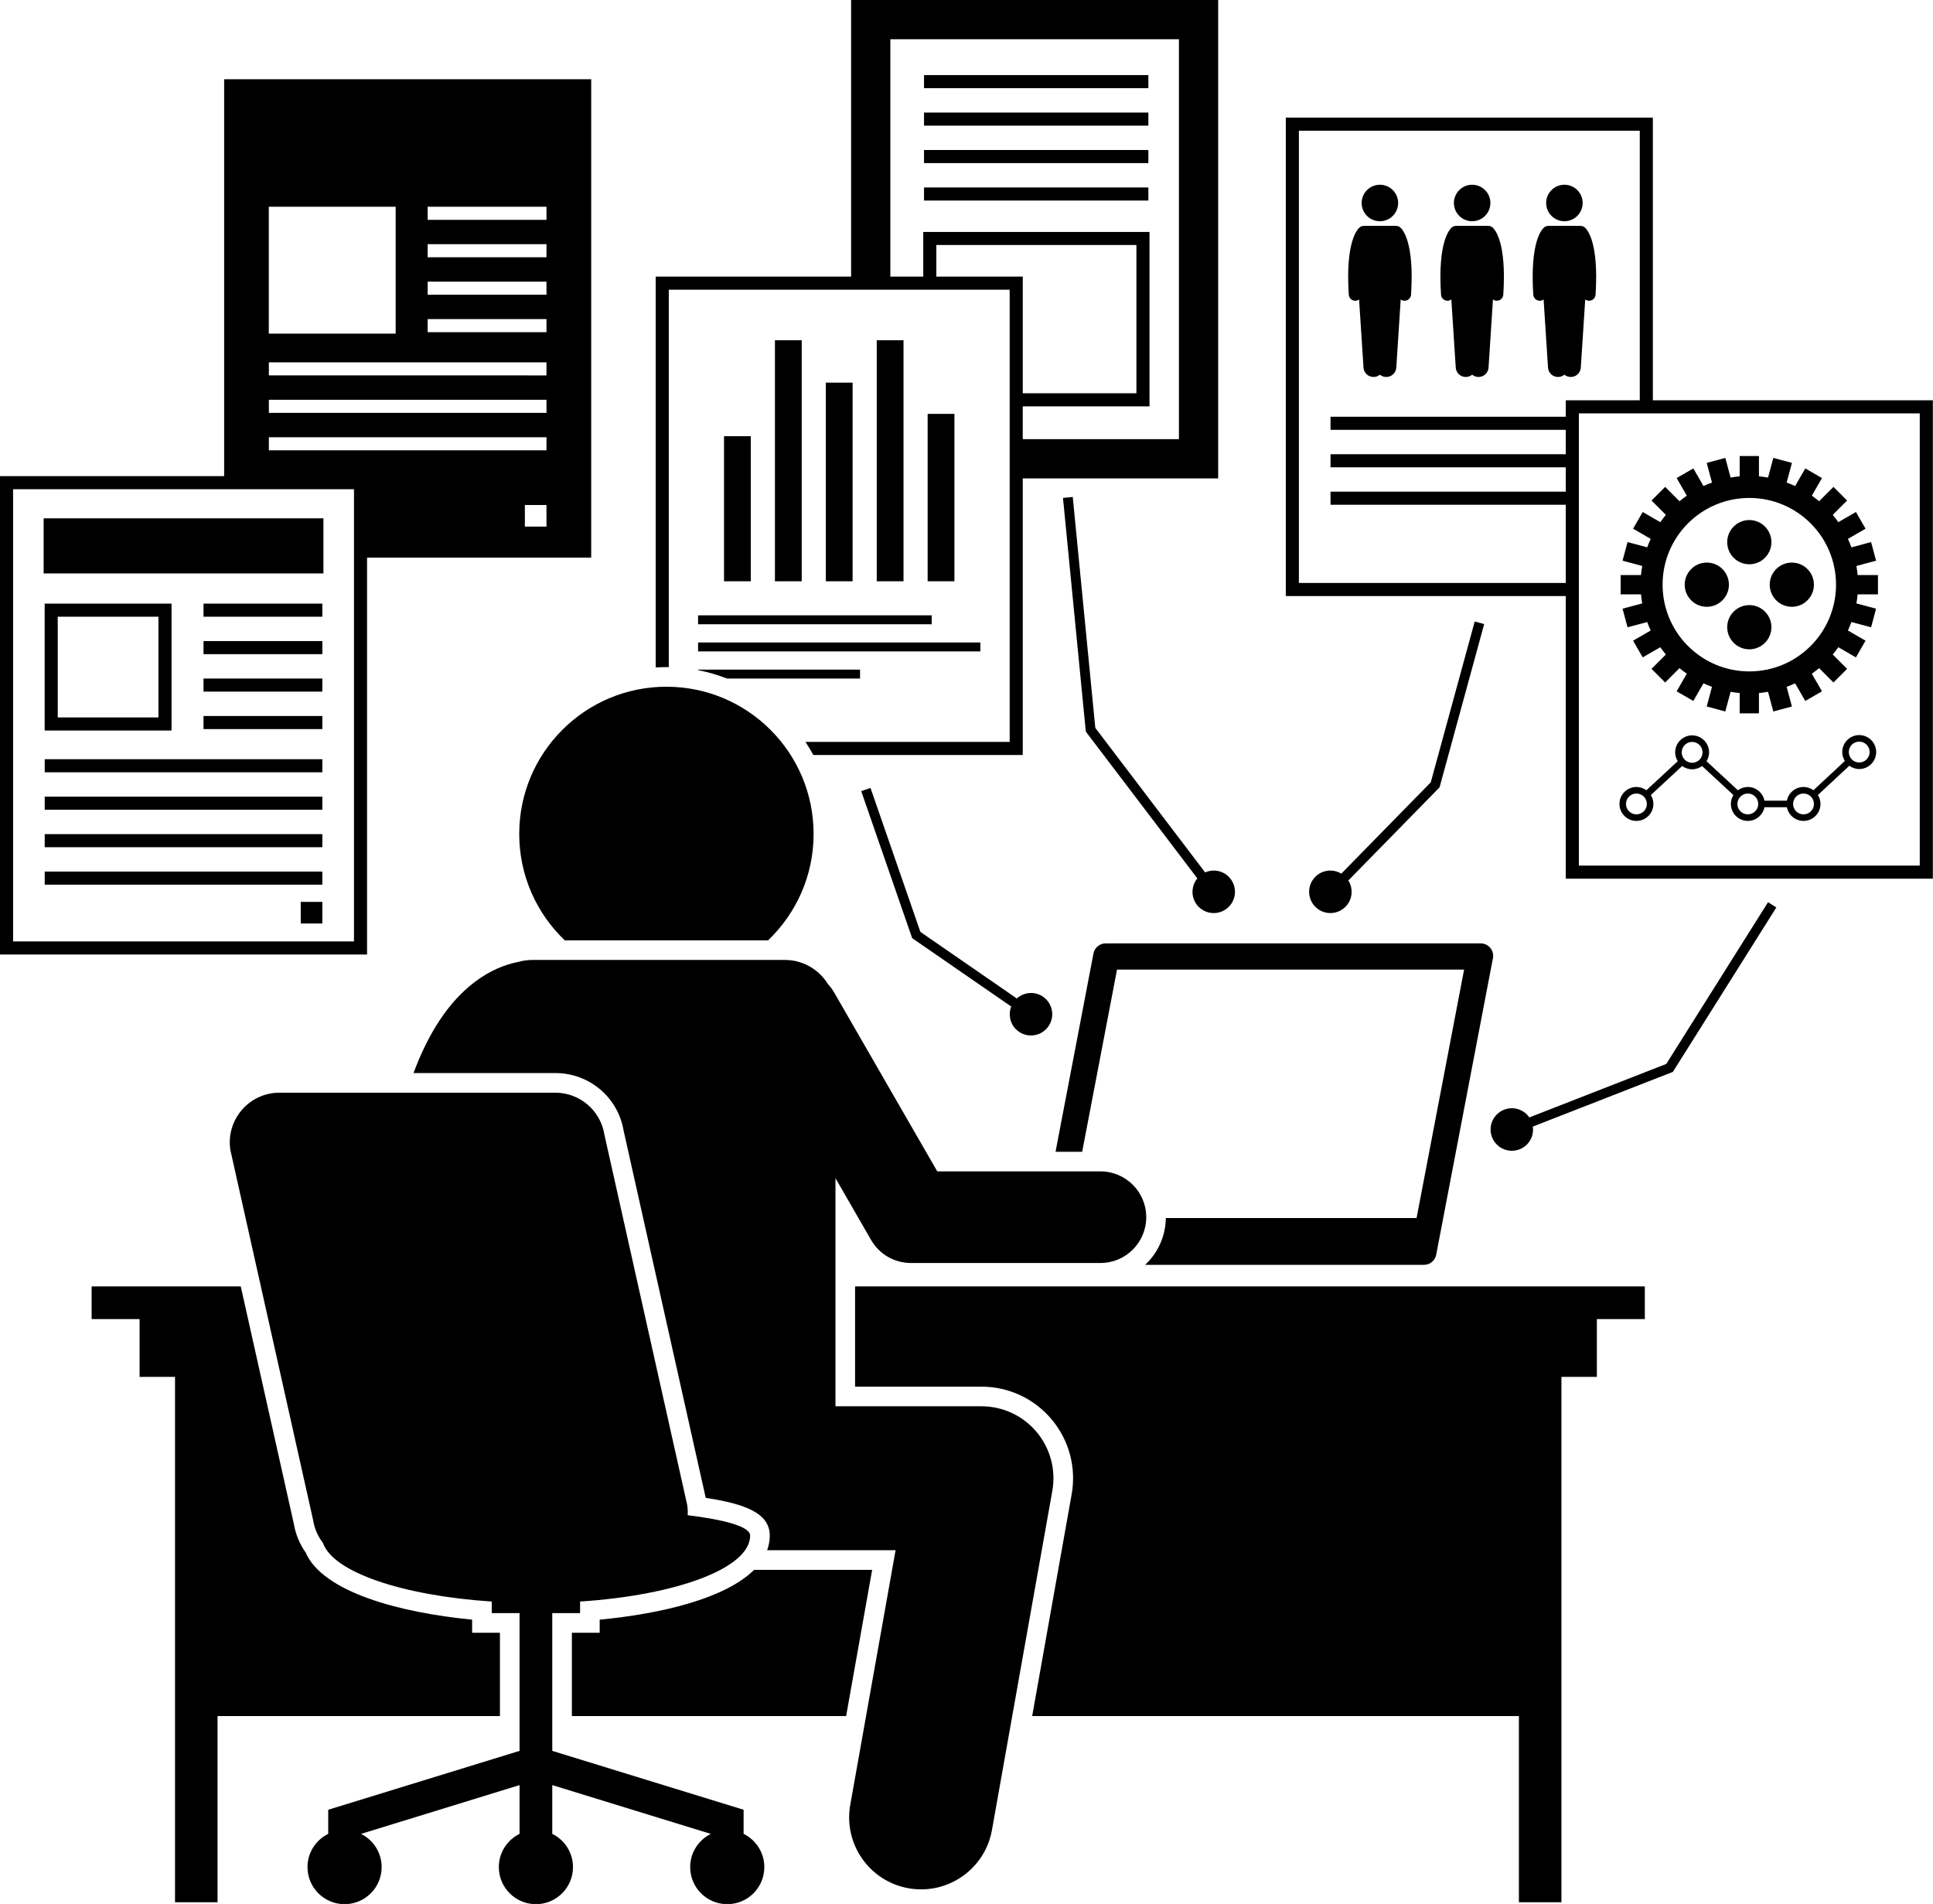 <?xml version="1.0" encoding="UTF-8"?>
<!DOCTYPE svg PUBLIC '-//W3C//DTD SVG 1.0//EN'
          'http://www.w3.org/TR/2001/REC-SVG-20010904/DTD/svg10.dtd'>
<svg height="291.0" preserveAspectRatio="xMidYMid meet" version="1.0" viewBox="0.0 0.0 295.5 291.0" width="295.5" xmlns="http://www.w3.org/2000/svg" xmlns:xlink="http://www.w3.org/1999/xlink" zoomAndPan="magnify"
><g id="change1_1"
  ><path d="M34.265,72.772H0v73.119h56.113V85.231H90.377V12.112H34.265V72.772z M2,143.892V74.772h52.113v69.119H2z M83.541,77.185v3.303h-3.303v-3.303H83.541z M41.101,68.827v-2H83.541v2H41.101z M41.101,63.102v-2H83.541v2H41.101z M41.101,57.378v-2H83.541v2H41.101z M65.376,50.773v-2h18.165v2H65.376z M65.376,45.047v-2h18.165v2H65.376z M65.376,39.323 v-2h18.165v2H65.376z M65.376,33.598v-2h18.165v2H65.376z M41.091,31.598h19.395v19.394H41.091V31.598z"
    /><path d="M141.258 11.477H175.552V13.477H141.258z"
    /><path d="M141.258 17.202H175.552V19.202H141.258z"
    /><path d="M141.258 22.927H175.552V24.927H141.258z"
    /><path d="M141.258 28.651H175.552V30.651H141.258z"
    /><path d="M101.876,101.96c0.121,0,0.24,0.007,0.361,0.009V44.275h52.113v69.119h-31.218 c0.43,0.647,0.832,1.313,1.203,2h32.015V73.119h29.873V0h-56.112v42.275h-29.873v59.743 C100.779,101.983,101.325,101.96,101.876,101.96z M143.139,42.275v-4.826h30.587v22.66h-17.376V42.275H143.139z M175.726,62.11V35.45h-34.587v6.826h-5.029V6h44.112v61.119h-23.873v-5.009H175.726z"
    /><path d="M110.683 66.669H114.776V88.842H110.683z"
    /><path d="M118.465 52.001H122.558V88.843H118.465z"
    /><path d="M126.246 58.482H130.339V88.842H126.246z"
    /><path d="M134.028 52.001H138.121V88.843H134.028z"
    /><path d="M141.81 63.258H145.903V88.842H141.81z"
    /><path d="M106.717 94.048H142.431V95.413H106.717z"
    /><path d="M106.717 98.197H149.869V99.562H106.717z"
    /><path d="M131.477,103.71v-1.365H106.717v0.081c1.528,0.295,3.006,0.728,4.425,1.283H131.477z"
    /><path d="M26.222,92.258H6.827v19.395h19.395V92.258z M24.222,109.653H8.827V94.258h15.395V109.653z"
    /><path d="M31.111 92.258H49.277V94.258H31.111z"
    /><path d="M31.111 97.983H49.277V99.983H31.111z"
    /><path d="M31.111 103.708H49.277V105.708H31.111z"
    /><path d="M31.111 109.433H49.277V111.433H31.111z"
    /><path d="M6.836 116.038H49.276V118.038H6.836z"
    /><path d="M6.836 121.763H49.276V123.763H6.836z"
    /><path d="M6.836 127.488H49.276V129.488H6.836z"
    /><path d="M6.836 133.213H49.276V135.213H6.836z"
    /><path d="M6.671 79.222H49.442V87.644H6.671z"
    /><path d="M45.974 137.846H49.277V141.149H45.974z"
    /><path d="M207.174,45.965c0.022,0,0.044-0.001,0.066-0.002c0.197-0.013,0.377-0.083,0.525-0.193l0.675,10.414 c0.055,0.845,0.784,1.485,1.628,1.43c0.336-0.022,0.638-0.151,0.878-0.351c0.24,0.2,0.543,0.329,0.878,0.351 c0.844,0.055,1.573-0.585,1.628-1.43l0.675-10.414c0.148,0.11,0.328,0.18,0.525,0.193 c0.022,0.002,0.044,0.002,0.066,0.002c0.518,0,0.954-0.403,0.989-0.927c0.527-8.063-1.296-9.986-1.667-10.29 c-0.176-0.144-0.387-0.216-0.597-0.223c-0.033-0.004-0.067-0.005-0.101-0.005h-4.788 c-0.034,0-0.068,0.002-0.101,0.005c-0.211,0.006-0.422,0.079-0.597,0.223c-0.371,0.304-2.194,2.227-1.667,10.29 C206.22,45.563,206.656,45.965,207.174,45.965z"
    /><path d="M210.946,33.814c1.54,0,2.789-1.248,2.789-2.789c0-1.54-1.248-2.789-2.789-2.789 c-1.54,0-2.789,1.248-2.789,2.789C208.157,32.565,209.406,33.814,210.946,33.814z"
    /><path d="M221.277,45.965c0.022,0,0.044-0.001,0.066-0.002c0.197-0.013,0.377-0.083,0.525-0.193l0.675,10.414 c0.055,0.845,0.784,1.485,1.628,1.43c0.336-0.022,0.638-0.151,0.878-0.351c0.24,0.2,0.543,0.329,0.878,0.351 c0.844,0.055,1.573-0.585,1.628-1.43l0.675-10.414c0.148,0.11,0.328,0.18,0.525,0.193 c0.022,0.002,0.044,0.002,0.066,0.002c0.518,0,0.954-0.403,0.989-0.927c0.527-8.063-1.296-9.986-1.667-10.29 c-0.176-0.144-0.387-0.216-0.597-0.223c-0.033-0.004-0.067-0.005-0.101-0.005h-4.788 c-0.034,0-0.068,0.002-0.101,0.005c-0.211,0.006-0.422,0.079-0.597,0.223c-0.371,0.304-2.194,2.227-1.667,10.29 C220.323,45.563,220.759,45.965,221.277,45.965z"
    /><path d="M225.049,33.814c1.54,0,2.789-1.248,2.789-2.789c0-1.54-1.248-2.789-2.789-2.789 c-1.54,0-2.789,1.248-2.789,2.789C222.261,32.565,223.509,33.814,225.049,33.814z"
    /><path d="M235.381,45.965c0.022,0,0.044-0.001,0.066-0.002c0.197-0.013,0.377-0.083,0.525-0.193l0.675,10.414 c0.055,0.845,0.784,1.485,1.628,1.43c0.336-0.022,0.638-0.151,0.878-0.351c0.24,0.2,0.543,0.329,0.878,0.351 c0.844,0.055,1.573-0.585,1.628-1.43l0.675-10.414c0.148,0.11,0.328,0.18,0.525,0.193 c0.022,0.002,0.044,0.002,0.066,0.002c0.518,0,0.954-0.403,0.989-0.927c0.527-8.063-1.296-9.986-1.667-10.29 c-0.176-0.144-0.387-0.216-0.597-0.223c-0.033-0.004-0.067-0.005-0.101-0.005h-4.788 c-0.034,0-0.068,0.002-0.101,0.005c-0.211,0.006-0.422,0.079-0.597,0.223c-0.371,0.304-2.194,2.227-1.667,10.29 C234.427,45.563,234.863,45.965,235.381,45.965z"
    /><circle cx="239.153" cy="31.025" r="2.789"
    /><path d="M170.762,148.188h53.058l-7.267,37.977h-38.332c-0.035,2.82-1.245,5.356-3.16,7.154h29.683h12.941 c0.912,0,1.696-0.648,1.868-1.544l8.674-45.327c0.224-1.172-0.674-2.259-1.868-2.259h-57.331 c-0.912,0-1.696,0.648-1.868,1.544l-5.799,30.306h4.073L170.762,148.188z"
    /><path d="M72.174,249.551v-2.003c-11.146-1.072-22.838-4.235-25.452-10.266c-0.917-1.3-1.533-2.793-1.795-4.35 l-8.123-36.32H14.006v5h7.333v8.833h5.417v80.295h6.5v-28.456h43.169V249.551H72.174z"
    /><path d="M115.282,239.937c-4.334,4.304-13.943,6.697-23.608,7.612v2.001h-4.25v12.733h41.925l3.979-22.347H115.282z"
    /><path d="M130.718,211.937h19.323c4.153,0,8.065,1.826,10.732,5.01c2.667,3.183,3.78,7.354,3.051,11.444 l-6.034,33.893h74.407v28.456h6.5v-80.295h5.417v-8.833h7.333v-5H130.718V211.937z"
    /><path d="M124.376,127.46c0-12.427-10.072-22.5-22.5-22.5c-12.426,0-22.5,10.073-22.5,22.5 c0,6.397,2.674,12.166,6.96,16.262h31.081C121.702,139.625,124.376,133.857,124.376,127.46z"
    /><path d="M84.89,164.007c5.214,0,9.594,3.714,10.453,8.846l12.542,56.081c6.104,0.93,9.789,2.368,9.789,5.768 c0,0.785-0.142,1.528-0.398,2.236h19.633l-6.927,38.905c-1.065,5.981,2.92,11.693,8.901,12.758 c0.652,0.116,1.301,0.172,1.941,0.172c5.23-0.001,9.868-3.745,10.817-9.074l9.229-51.834 c0.571-3.205-0.307-6.497-2.397-8.992c-2.09-2.495-5.177-3.937-8.432-3.937h-22.323v-34.867l5.456,9.464 c1.25,2.168,3.562,3.504,6.064,3.504h28.989c3.866,0,7-3.134,7-7s-3.134-7-7-7h-24.945l-15.78-27.37 c-0.269-0.466-0.587-0.885-0.938-1.264c-1.361-2.207-3.792-3.683-6.576-3.683H81.355 c-0.726,0-1.426,0.107-2.092,0.294c-1.952,0.377-4.286,1.247-6.726,3.099c-0.495,0.376-0.975,0.785-1.445,1.216 c-3.193,2.927-5.81,7.143-7.879,12.675H84.89z"
    /><path d="M114.675,234.701c0-1.368-3.793-2.406-9.547-3.116c0.027-0.52,0.006-1.051-0.079-1.589l-12.653-56.574 c-0.583-3.694-3.767-6.415-7.506-6.415H42.727c-4.669,0-8.233,4.171-7.506,8.782l12.653,56.574 c0.205,1.299,0.736,2.473,1.496,3.456c1.529,4.455,12.087,8.058,25.805,8.962v1.77h4.25v21.053l-29.25,9v3.684 c-1.874,0.924-3.167,2.849-3.167,5.08c0,3.13,2.537,5.667,5.667,5.667c3.13,0,5.667-2.537,5.667-5.667 c0-2.227-1.287-4.147-3.155-5.074l24.238-7.458v7.452c-1.874,0.924-3.167,2.849-3.167,5.08 c0,3.13,2.537,5.667,5.667,5.667c3.13,0,5.667-2.537,5.667-5.667c0-2.231-1.292-4.155-3.167-5.08v-7.452 l24.238,7.458c-1.868,0.926-3.155,2.847-3.155,5.074c0,3.13,2.537,5.667,5.667,5.667 c3.13,0,5.667-2.537,5.667-5.667c0-2.231-1.292-4.155-3.167-5.08v-3.684l-29.25-9v-21.053h4.25v-1.77 C103.523,243.803,114.675,239.662,114.675,234.701z"
    /><path d="M295.476,134.301V61.181h-42.801V17.98H196.562v73.119h42.801v43.202H295.476z M198.562,19.98h52.112v41.201 h-11.311v2.515h-35.965v2h35.965v3.725h-35.965v2h35.965v3.725h-35.965v2h35.965v11.954H198.562V19.98z M293.476,132.301h-52.112V63.181h52.112V132.301z"
    /><path d="M254.554,74.415l-2.083,2.083l2.194,2.194c-0.3,0.358-0.58,0.734-0.85,1.117l-2.692-1.554l-1.473,2.551 l2.695,1.556c-0.197,0.422-0.374,0.854-0.535,1.295l-3.007-0.806l-0.762,2.845l3.007,0.806 c-0.08,0.458-0.147,0.919-0.189,1.389h-3.107v2.946h3.107c0.041,0.47,0.109,0.931,0.189,1.389l-3.007,0.806 l0.762,2.845l3.007-0.806c0.161,0.441,0.338,0.873,0.535,1.295l-2.695,1.556l1.473,2.551l2.692-1.554 c0.27,0.383,0.549,0.758,0.849,1.117l-2.194,2.194l2.083,2.083l2.194-2.194c0.358,0.3,0.734,0.58,1.117,0.85 l-1.554,2.692l2.551,1.473l1.556-2.695c0.422,0.197,0.854,0.374,1.295,0.535l-0.806,3.007l2.845,0.762l0.806-3.007 c0.458,0.08,0.919,0.147,1.389,0.189v3.107h2.946v-3.107c0.47-0.041,0.931-0.109,1.389-0.189l0.806,3.007 l2.845-0.762l-0.806-3.007c0.441-0.161,0.873-0.338,1.295-0.535l1.556,2.695l2.551-1.473l-1.554-2.692 c0.383-0.27,0.758-0.549,1.117-0.85l2.194,2.194l2.083-2.083l-2.194-2.194c0.3-0.358,0.58-0.734,0.85-1.117 l2.692,1.554l1.473-2.551l-2.695-1.556c0.197-0.422,0.374-0.854,0.535-1.295l3.007,0.806l0.762-2.845l-3.007-0.806 c0.08-0.458,0.147-0.919,0.189-1.389h3.107v-2.946h-3.107c-0.041-0.47-0.109-0.931-0.189-1.389l3.007-0.806 l-0.762-2.845l-3.007,0.806c-0.161-0.441-0.338-0.873-0.535-1.295l2.695-1.556l-1.473-2.551l-2.692,1.554 c-0.27-0.383-0.549-0.758-0.849-1.117l2.194-2.194l-2.083-2.083l-2.194,2.194c-0.358-0.3-0.734-0.58-1.117-0.85 l1.554-2.692l-2.551-1.473l-1.556,2.695c-0.422-0.197-0.854-0.374-1.295-0.535l0.806-3.007l-2.845-0.762 l-0.806,3.007c-0.458-0.08-0.919-0.147-1.389-0.189v-3.107h-2.946v3.107c-0.47,0.041-0.931,0.109-1.389,0.189 l-0.806-3.007l-2.845,0.762l0.806,3.007c-0.441,0.161-0.873,0.338-1.295,0.535l-1.556-2.695l-2.551,1.473 l1.554,2.692c-0.383,0.27-0.758,0.549-1.117,0.85L254.554,74.415z M267.419,76.107 c7.321,0,13.256,5.935,13.256,13.256c0,7.321-5.935,13.256-13.256,13.256c-7.321,0-13.256-5.935-13.256-13.256 C254.163,82.042,260.098,76.107,267.419,76.107z"
    /><circle cx="267.419" cy="82.865" r="3.379"
    /><path d="M270.798,95.862c0-1.866-1.513-3.379-3.379-3.379s-3.379,1.513-3.379,3.379c0,1.866,1.513,3.379,3.379,3.379 S270.798,97.728,270.798,95.862z"
    /><circle cx="260.921" cy="89.364" r="3.379"
    /><circle cx="273.918" cy="89.364" r="3.379"
    /><path d="M284.221,112.351c-1.43,0-2.594,1.164-2.594,2.594c0,0.501,0.149,0.966,0.397,1.363l-4.802,4.472 c-0.427-0.31-0.949-0.499-1.516-0.499c-1.259,0-2.309,0.902-2.543,2.094h-3.428 c-0.234-1.192-1.284-2.094-2.543-2.094c-0.57,0-1.093,0.19-1.521,0.503l-4.793-4.439 c0.245-0.396,0.393-0.858,0.393-1.357c0-1.43-1.164-2.594-2.594-2.594s-2.594,1.164-2.594,2.594 c0,0.499,0.148,0.961,0.393,1.357l-4.793,4.439c-0.428-0.313-0.951-0.503-1.521-0.503 c-1.43,0-2.594,1.164-2.594,2.594s1.164,2.594,2.594,2.594s2.594-1.164,2.594-2.594 c0-0.499-0.148-0.961-0.393-1.357l4.793-4.439c0.428,0.313,0.951,0.503,1.521,0.503s1.093-0.19,1.521-0.503 l4.793,4.439c-0.245,0.396-0.393,0.858-0.393,1.357c0,1.43,1.164,2.594,2.594,2.594 c1.259,0,2.309-0.902,2.543-2.094h3.428c0.234,1.192,1.284,2.094,2.543,2.094c1.43,0,2.594-1.164,2.594-2.594 c0-0.501-0.149-0.966-0.397-1.363l4.802-4.472c0.427,0.31,0.949,0.499,1.516,0.499 c1.43,0,2.594-1.164,2.594-2.594S285.651,112.351,284.221,112.351z M282.627,114.945 c0-0.879,0.715-1.594,1.594-1.594s1.594,0.715,1.594,1.594s-0.715,1.594-1.594,1.594 S282.627,115.824,282.627,114.945z M277.3,122.875c0,0.879-0.715,1.594-1.594,1.594s-1.594-0.715-1.594-1.594 s0.715-1.594,1.594-1.594S277.3,121.996,277.3,122.875z M268.785,122.875c0,0.879-0.715,1.594-1.594,1.594 s-1.594-0.715-1.594-1.594s0.715-1.594,1.594-1.594S268.785,121.996,268.785,122.875z M258.677,116.582 c-0.879,0-1.594-0.715-1.594-1.594s0.715-1.594,1.594-1.594s1.594,0.715,1.594,1.594 S259.556,116.582,258.677,116.582z M251.756,122.875c0,0.879-0.715,1.594-1.594,1.594s-1.594-0.715-1.594-1.594 s0.715-1.594,1.594-1.594S251.756,121.996,251.756,122.875z"
    /><path d="M155.308,157.31c1.269,1.269,3.327,1.269,4.596,0c1.269-1.269,1.269-3.327,0-4.596 c-1.228-1.228-3.188-1.256-4.464-0.108l-14.739-10.173l-7.627-22.007l-1.417,0.491l7.787,22.471l15.136,10.447 C154.129,154.999,154.369,156.37,155.308,157.31z"
    /><path d="M226.889,95.383l-1.447-0.396l-6.719,24.582l-13.675,13.958c-1.249-0.752-2.892-0.6-3.969,0.478 c-1.269,1.269-1.269,3.327,0,4.596c1.269,1.269,3.327,1.269,4.596,0c1.094-1.094,1.24-2.772,0.447-4.028 l13.945-14.233L226.889,95.383z"
    /><path d="M183.243,138.602c1.269,1.269,3.327,1.269,4.596,0c1.269-1.269,1.269-3.327,0-4.596 c-0.977-0.977-2.418-1.194-3.61-0.667l-16.788-22.09l-3.447-35.292l-1.493,0.145l3.489,35.716l17.051,22.436 C181.993,135.531,182.051,137.41,183.243,138.602z"
    /><path d="M270.282,137.894l-15.556,24.719l-20.94,8.175c-0.11-0.158-0.229-0.311-0.369-0.452 c-1.269-1.269-3.327-1.269-4.596,0c-1.269,1.269-1.269,3.327,0,4.596c1.269,1.269,3.327,1.269,4.596,0 c0.749-0.749,1.044-1.771,0.909-2.745l21.406-8.357l15.82-25.137L270.282,137.894z"
  /></g
></svg
>
